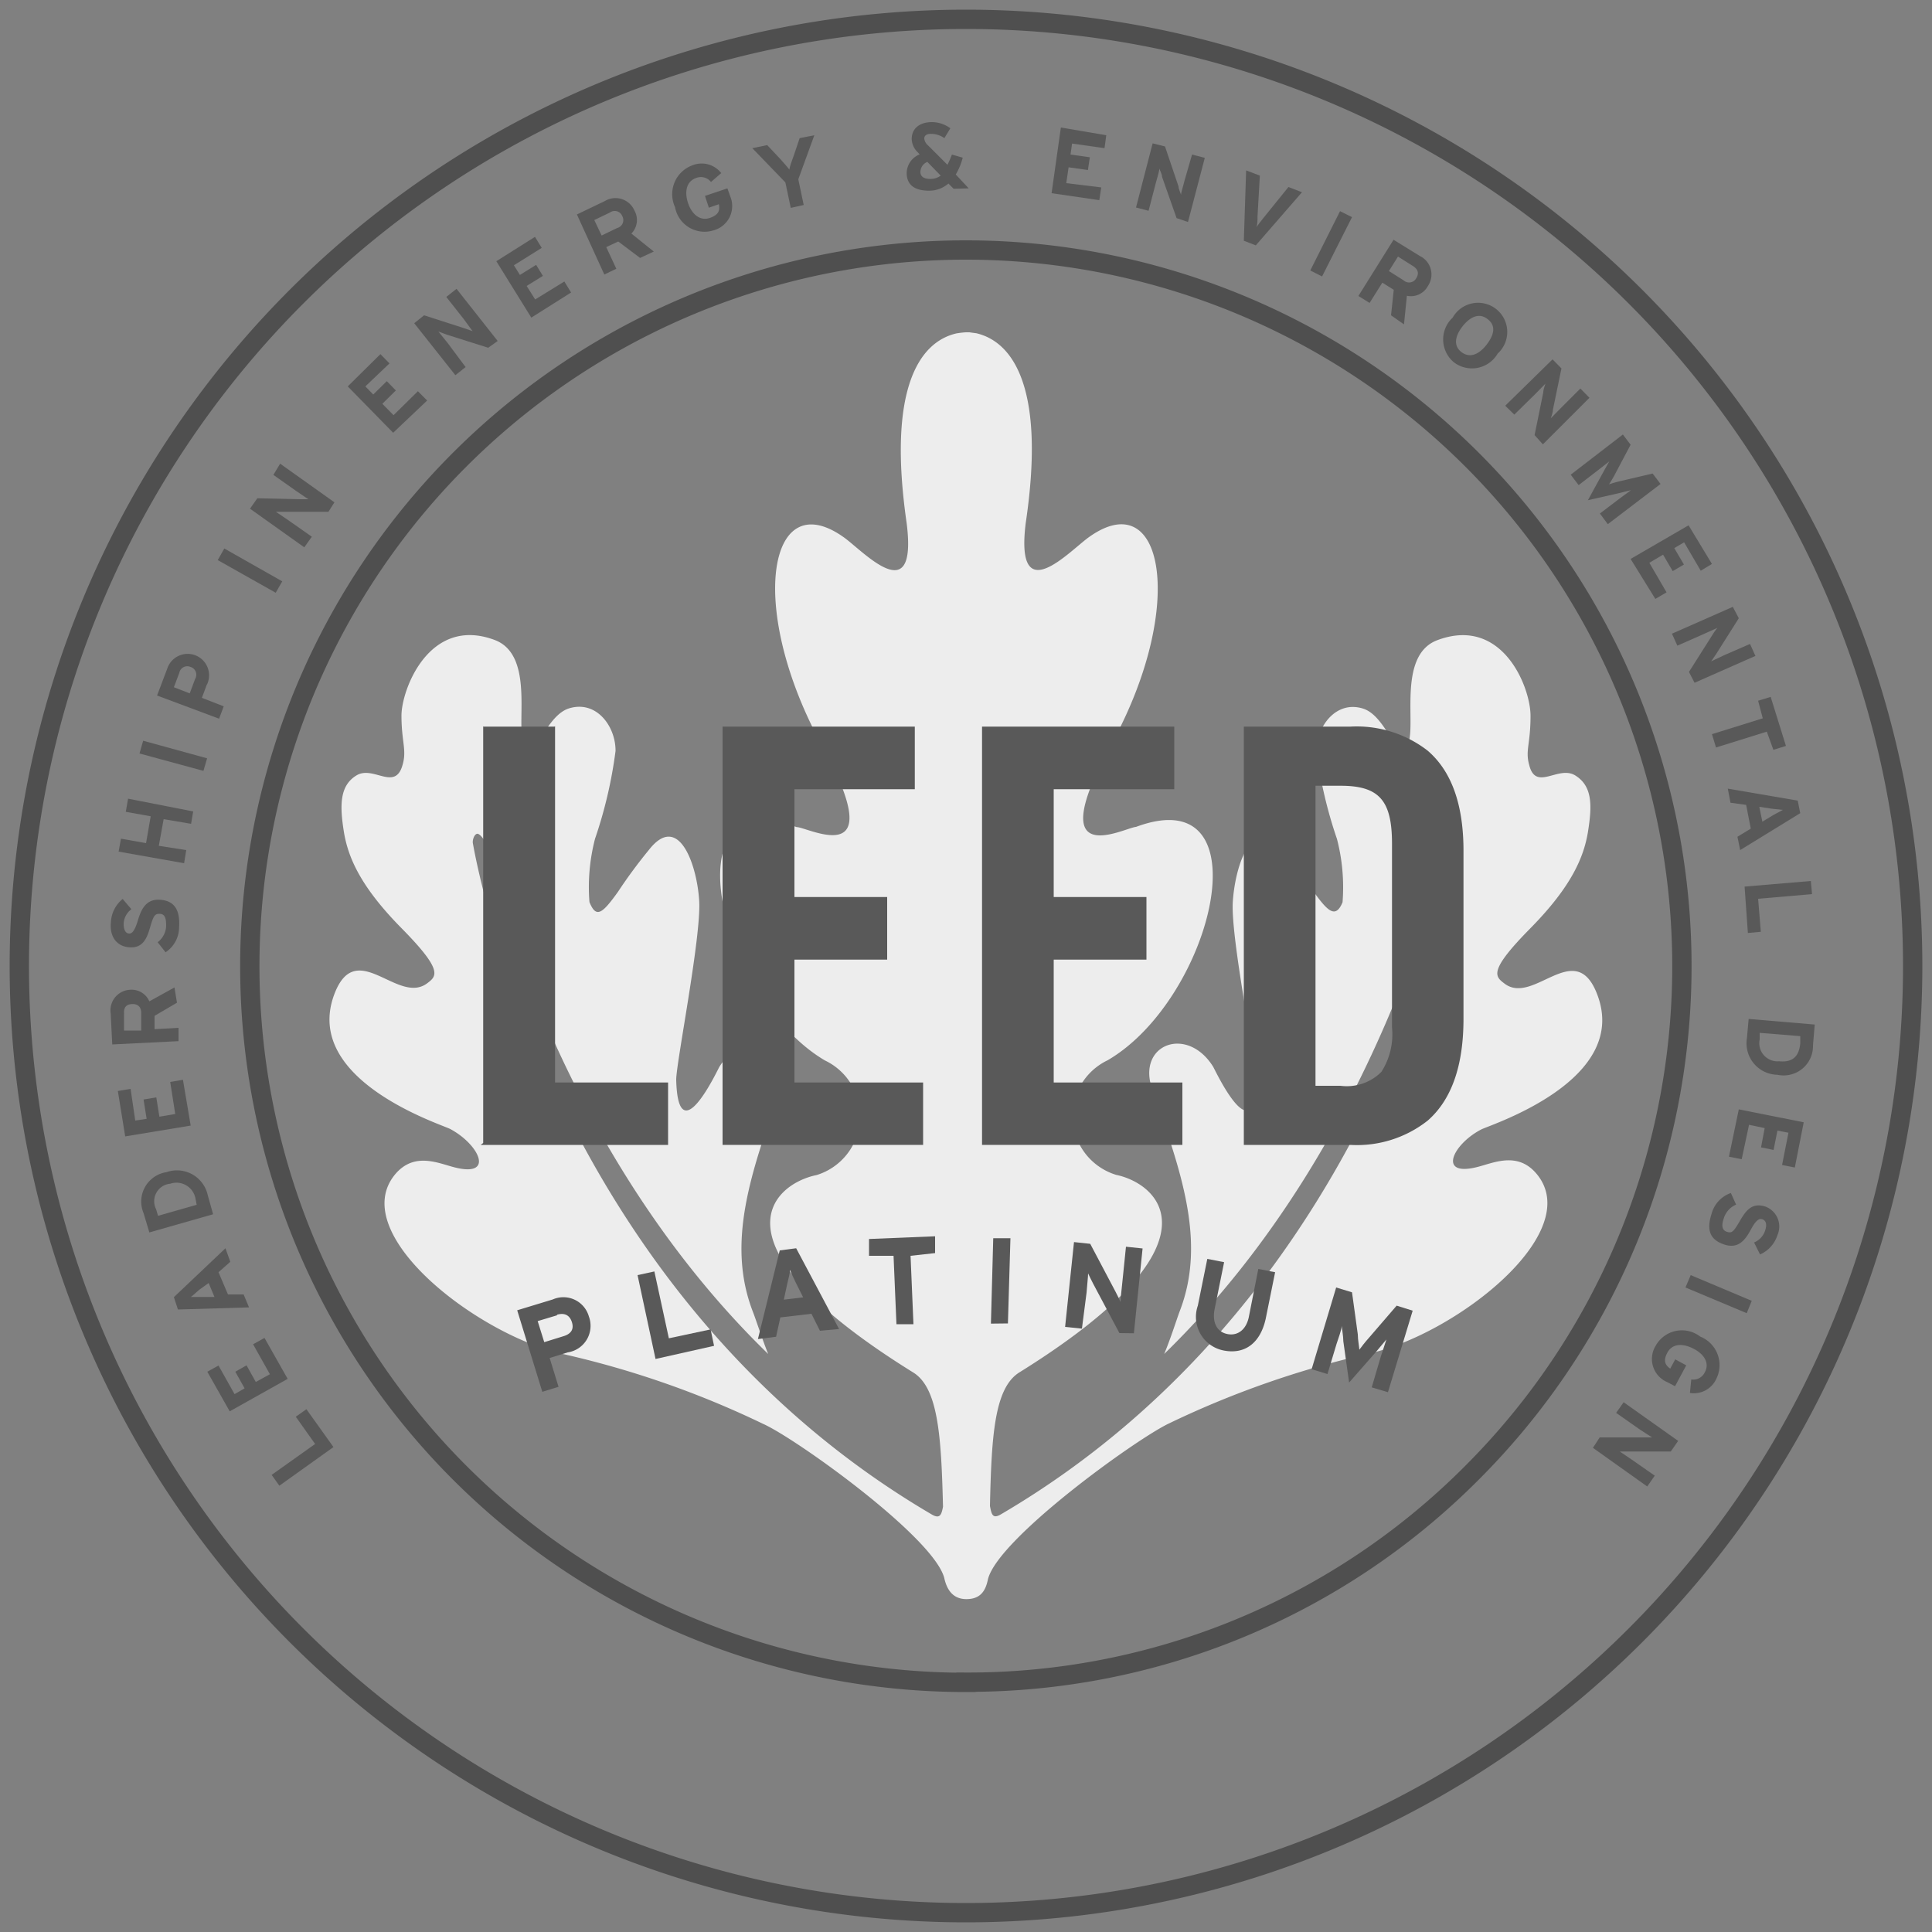 <svg id="Layer_1" data-name="Layer 1" xmlns="http://www.w3.org/2000/svg" viewBox="0 0 100 100"><rect x="0" y="0" width="100" height="100" fill="#808080" stroke="none"/><defs><style>.cls-1{fill:#ededed;}.cls-2{fill:#595959;}.cls-3,.cls-4{fill:none;}.cls-3{stroke:#4f4f4f;stroke-miterlimit:10;}</style></defs><path class="cls-1" d="M76.44,60.41c.83-.2,2.08-.83,3.07.32,2.62,3.05-4.19,8.37-8.73,9.35a48.66,48.66,0,0,0-10.28,3.6c-1.69.8-8.91,6-9.37,8.09-.13.63-.43,1-1.11,1s-1-.46-1.14-1.07c-.5-2.1-7.69-7.25-9.38-8a48.37,48.37,0,0,0-10.29-3.6c-4.53-1-11.34-6.3-8.73-9.35,1-1.15,2.25-.52,3.08-.32,2.06.51,1.23-1.21-.27-2-.58-.28-7.6-2.55-6-6.93,1.13-3.07,3.31.57,4.84-.62.49-.37.79-.67-1.35-2.84S18,44.35,17.79,43s-.2-2.35.67-2.87,2,.85,2.38-.55c.22-.76-.06-1.19-.06-2.54s1.44-5.17,4.81-3.92c2.19.8,1,4.73,1.58,5.47s1.08-1.57,2.3-1.93c1.41-.42,2.4.94,2.39,2.21a23.14,23.14,0,0,1-1.06,4.54,9.94,9.94,0,0,0-.29,3.28c.35.87.67.59,1.47-.52A25.93,25.93,0,0,1,33.58,44c1.55-2,2.5.77,2.61,2.63S35,55,35,55.89c.1,3.89,2.17-.58,2.24-.68,1.36-2.16,4-1.15,3.15,1.17-1.49,4.24-2.82,7.9-1.42,11.52.19.49.45,1.33.79,2.18C28.26,58.91,25.1,43.55,25.09,43.53s-.26-.42-.41-.37-.24.35-.2.51,3.75,23,23.75,34.72c.43.25.5,0,.58-.4-.09-3.66-.25-6.15-1.54-6.95-10.77-6.68-7.27-9.76-5-10.22a3.19,3.19,0,0,0,.43-5.93c-5.42-3.19-8.2-14.58-1.47-12.08.62,0,5.05,2.45,1.15-4.53-3.7-7-2.56-13.2,1.28-10.48,1,.7,3.84,3.85,3.27-.71-1-6.91.62-9.37,2.56-9.83A4.34,4.34,0,0,1,50,17.2v0h.17l.37.05c1.94.46,3.58,2.92,2.55,9.83-.56,4.56,2.29,1.41,3.29.71,3.83-2.72,5,3.5,1.28,10.48-3.91,7,.52,4.57,1.14,4.53,6.73-2.5,4,8.89-1.47,12.08a3.19,3.19,0,0,0,.44,5.93c2.22.46,5.73,3.54-5,10.22-1.3.8-1.45,3.28-1.53,6.92.08.42.13.69.57.43,20-11.72,23.74-34.7,23.75-34.72s0-.47-.17-.51a.45.45,0,0,0-.46.26S71.73,58.91,60.26,70.08c.35-.85.61-1.69.79-2.18,1.41-3.62.08-7.28-1.41-11.52-.82-2.32,1.8-3.33,3.15-1.17.07.1,2.14,4.57,2.23.68,0-.86-1.33-7.36-1.21-9.22s1-4.65,2.62-2.63c1.25,1.57.87,1.16,1.58,2.14s1.12,1.39,1.48.52a9.94,9.94,0,0,0-.29-3.28,23.14,23.14,0,0,1-1.06-4.54c0-1.27,1-2.63,2.39-2.21,1.22.36,1.71,2.7,2.29,1.93s-.59-4.67,1.59-5.47c3.36-1.25,4.81,2.44,4.81,3.92s-.28,1.78-.07,2.54c.34,1.4,1.51,0,2.39.55s.87,1.53.66,2.87-.85,2.87-3,5.05-1.83,2.47-1.34,2.84c1.52,1.19,3.7-2.45,4.83.62,1.62,4.38-5.4,6.65-6,6.93C75.21,59.2,74.38,60.92,76.44,60.41Z"/><polygon class="cls-2" points="28.73 37.61 28.73 37.59 28.7 37.61 25.03 37.61 25.01 37.59 25.01 37.61 25.01 59.16 24.88 59.26 25.01 59.26 34.58 59.26 34.58 56.03 28.73 56.03 28.73 37.61"/><polygon class="cls-2" points="41.12 49.67 45.92 49.67 45.92 46.46 45.92 46.43 41.12 46.43 41.12 40.85 47.35 40.85 47.35 37.64 47.35 37.61 37.4 37.61 37.4 59.26 47.78 59.26 47.78 56.05 47.78 56.03 41.12 56.03 41.12 49.67"/><polygon class="cls-2" points="54.54 49.67 59.34 49.67 59.34 46.46 59.34 46.43 54.54 46.43 54.54 40.85 60.78 40.85 60.78 37.64 60.78 37.61 50.83 37.61 50.83 59.26 61.2 59.26 61.2 56.05 61.2 56.03 54.54 56.03 54.54 49.67"/><path class="cls-2" d="M73.89,38.85a6,6,0,0,0-4-1.24H64.38V59.26H69.9a5.91,5.91,0,0,0,4-1.26c1.22-1.07,1.85-2.81,1.85-5.27V44.15C75.77,41.66,75.13,39.91,73.89,38.85ZM73.64,43v0ZM72.05,53.18a3.59,3.59,0,0,1-.55,2.3,2.53,2.53,0,0,1-2.12.72H68.09V40.67h1.29c2,0,2.67.75,2.67,3Z"/><path class="cls-3" d="M50,99A49,49,0,0,1,50,1h0a49,49,0,0,1,0,98Zm0-11.92a37.07,37.07,0,1,1,0-74.14A37.07,37.07,0,0,1,76.21,76.21h0A36.79,36.79,0,0,1,50,87.07Z"/><path class="cls-2" d="M17.26,74.9l-2.8,2-.4-.56,2.25-1.6-1-1.41.55-.39Z"/><path class="cls-2" d="M14.89,71.37l-3,1.68L10.73,71l.58-.32.83,1.48.52-.3L12.18,71l.58-.33.48.86.73-.4-.87-1.55.59-.33Z"/><path class="cls-2" d="M11.92,65.31l-.61.54L11.8,67l.81,0,.28.67-3.68.11L9,67.14l2.67-2.53Zm-1.61,1.45c-.16.14-.32.29-.43.37l.56,0,.66,0-.3-.72Z"/><path class="cls-2" d="M10.75,61.85l.28,1-3.3.94-.3-1a1.54,1.54,0,0,1,1.19-2.12A1.63,1.63,0,0,1,10.75,61.85Zm-2.67.74.1.34,2-.57L10.11,62a1,1,0,0,0-1.3-.73A.91.91,0,0,0,8.08,62.59Z"/><path class="cls-2" d="M9.87,58.26l-3.39.56L6.1,56.47l.66-.11L7,58l.59-.09-.16-1,.66-.11.16,1,.82-.14L8.81,56l.66-.11Z"/><path class="cls-2" d="M9.16,51.9,8,52.58l0,.69,1.24-.07,0,.69-3.43.17-.08-1.59a1.07,1.07,0,0,1,1-1.24,1,1,0,0,1,1,.6l1.3-.72Zm-2.74.55,0,.89.89,0,0-.9c0-.32-.17-.48-.47-.47S6.4,52.14,6.42,52.45Z"/><path class="cls-2" d="M9.27,48a1.56,1.56,0,0,1-.7,1.29l-.41-.52a1.11,1.11,0,0,0,.44-.85c0-.41-.07-.61-.33-.62s-.33.1-.51.73-.42,1.06-1.09,1-1-.6-.93-1.28a1.65,1.65,0,0,1,.61-1.22l.45.53a1,1,0,0,0-.4.75c0,.37.13.5.28.51s.29-.13.45-.66.39-1.13,1.13-1.09S9.33,47.06,9.27,48Z"/><path class="cls-2" d="M9.89,42.64,8.47,42.4l-.25,1.38L9.64,44l-.11.68-3.39-.6.12-.67,1.3.23.24-1.39-1.29-.23.12-.68L10,42Z"/><path class="cls-2" d="M10.53,39.9,7.22,39l.19-.66,3.31.91Z"/><path class="cls-2" d="M10.71,35.42l-.26.7,1.13.44-.24.64L8.13,36l.53-1.4a1.11,1.11,0,1,1,2.05.84Zm-1.43-.59L9,35.57l.82.32.28-.75a.42.42,0,0,0-.24-.62A.42.42,0,0,0,9.28,34.83Z"/><path class="cls-2" d="M14.27,30.68l-3-1.69.34-.6,3,1.7Z"/><path class="cls-2" d="M17,26.49l-2.26,0-.46,0,.62.42,1.24.87-.39.55-2.81-2,.38-.54,2.18.05.46,0-.62-.42-1.19-.84L14.5,24l2.81,2Z"/><path class="cls-2" d="M20.35,22.4,18,20l1.69-1.67.47.48L18.91,20l.41.42.7-.69.47.48-.7.69.58.59,1.26-1.24.48.48Z"/><path class="cls-2" d="M25.27,18l-2.15-.68-.43-.16.47.58L24.1,19l-.53.42-2.13-2.69.51-.41,2.08.67.43.15L24,16.51l-.9-1.14.53-.42,2.13,2.7Z"/><path class="cls-2" d="M27.5,16.44l-1.81-2.92,2-1.26.35.57-1.44.9.31.5.84-.52.35.57-.84.52.44.7,1.51-.93.35.57Z"/><path class="cls-2" d="M33.13,13.35,32,12.5l-.62.29.52,1.12-.62.3L29.86,11.1l1.44-.69a1.07,1.07,0,0,1,1.54.49,1,1,0,0,1-.16,1.19l1.16.93ZM31.57,11l-.81.39.38.8.81-.39a.42.42,0,0,0,.26-.61A.42.42,0,0,0,31.57,11Z"/><path class="cls-2" d="M36.94,11.92a1.55,1.55,0,0,1-2-1.2,1.59,1.59,0,0,1,.89-2.16,1.28,1.28,0,0,1,1.5.4l-.53.46a.66.66,0,0,0-.76-.21c-.49.16-.63.68-.43,1.29s.64.95,1.13.78.52-.41.47-.71l-.52.18-.2-.61,1.16-.39.15.42A1.3,1.3,0,0,1,36.94,11.92Z"/><path class="cls-2" d="M41.32,9.28l.28,1.33-.67.15-.28-1.32L38.94,7.67l.77-.16.65.69c.16.18.42.47.5.58,0-.14.15-.5.23-.74l.3-.89L42.15,7Z"/><path class="cls-2" d="M49.36,9.77l-.27-.27a1.51,1.51,0,0,1-1,.37c-.7,0-1.14-.26-1.16-.88a1.06,1.06,0,0,1,.67-1l-.09-.1a1,1,0,0,1-.32-.69c0-.56.41-.86,1-.88a1.62,1.62,0,0,1,1,.32l-.31.51a1.17,1.17,0,0,0-.72-.22c-.2,0-.32.09-.32.24a.55.55,0,0,0,.2.36l1,1A5.14,5.14,0,0,0,49.27,8l.56.16a3.16,3.16,0,0,1-.36.87l.67.72ZM48,8.38a.57.57,0,0,0-.36.53c0,.22.18.36.53.35a.87.87,0,0,0,.52-.17Z"/><path class="cls-2" d="M54.43,10l.48-3.4L57.26,7l-.09.67-1.68-.24L55.41,8l1,.14-.1.66-1-.14-.12.82L57,9.7l-.1.66Z"/><path class="cls-2" d="M60.9,11.29l-.75-2.13c0-.15-.12-.34-.14-.44,0,.13-.13.54-.18.73l-.38,1.46-.65-.17.86-3.32.64.16L61,9.65c0,.14.11.34.13.43,0-.12.14-.54.18-.73L61.7,8l.66.17-.87,3.32Z"/><path class="cls-2" d="M65,12.7l-.62-.24.12-3.64.71.27-.12,2.09c0,.2,0,.46-.06.58.07-.1.22-.3.35-.46l1.31-1.62.7.27Z"/><path class="cls-2" d="M67.82,14l1.54-3.07.62.31-1.55,3.07Z"/><path class="cls-2" d="M72,16.32,72.14,15l-.59-.37-.66,1.05-.58-.36,1.82-2.91,1.36.84a1.06,1.06,0,0,1,.42,1.55,1,1,0,0,1-1.09.51l-.15,1.48Zm1.12-2.56-.76-.48-.47.75.76.48a.42.42,0,0,0,.66-.12C73.47,14.13,73.38,13.92,73.12,13.76Z"/><path class="cls-2" d="M75.25,18.75a1.54,1.54,0,0,1-.06-2.31,1.51,1.51,0,1,1,2.33,1.86A1.54,1.54,0,0,1,75.25,18.75ZM77,16.52c-.43-.35-.91-.12-1.29.36s-.51,1-.07,1.34.91.12,1.29-.36S77.47,16.87,77,16.52Z"/><path class="cls-2" d="M79.43,22.52l.45-2.21c0-.15.08-.35.11-.45l-.53.54-1.08,1.06L77.91,21l2.45-2.4.46.47-.44,2.13c0,.15-.08.35-.11.45l.53-.54,1-1,.47.48L79.86,23Z"/><path class="cls-2" d="M82.81,26.58l1-.76.61-.45-.6.15-1.63.37L83,24.41c.1-.18.23-.42.3-.53l-.59.46-1,.77-.41-.54L84,22.49l.4.53-.8,1.51a5.52,5.52,0,0,1-.32.54,5.9,5.9,0,0,1,.6-.17l1.66-.39.41.54-2.73,2.08Z"/><path class="cls-2" d="M84.4,28.93l3-1.74,1.21,2-.58.35-.86-1.47-.51.3.5.85-.58.34-.5-.85-.71.42.89,1.53-.58.34Z"/><path class="cls-2" d="M87.42,34.78l1.21-1.91a3.3,3.3,0,0,1,.26-.37l-.69.31-1.38.61-.28-.62,3.15-1.39L90,32l-1.17,1.85-.26.38.68-.32,1.33-.58.28.62-3.15,1.39Z"/><path class="cls-2" d="M91.45,37.87l-2.63.82L88.61,38l2.63-.82L91,36.27l.65-.2.79,2.54-.65.2Z"/><path class="cls-2" d="M89.93,43.31l.69-.42-.24-1.23-.81-.11-.14-.73,3.62.62.13.65L90.07,44Zm1.85-1.12.5-.27-.56-.06-.66-.1.16.77Z"/><path class="cls-2" d="M90.3,45.89l3.43-.29.06.68L91,46.52l.14,1.71-.67.06Z"/><path class="cls-2" d="M90.42,53.74l.09-1,3.42.29-.09,1.07A1.52,1.52,0,0,1,92,55.63,1.63,1.63,0,0,1,90.42,53.74Zm2.76.26,0-.37-2.1-.17,0,.34a.94.94,0,0,0,1,1.13C92.74,55,93.12,54.72,93.18,54Z"/><path class="cls-2" d="M90,57.42l3.36.67-.46,2.34-.66-.13.33-1.67L92,58.52l-.2,1-.65-.13.19-1-.81-.17L90.15,60l-.66-.13Z"/><path class="cls-2" d="M88.59,62.83a1.56,1.56,0,0,1,1-1.08l.27.6a1.14,1.14,0,0,0-.64.72c-.13.39-.08.61.17.69s.34,0,.68-.59.66-.92,1.3-.72A1.1,1.1,0,0,1,92,63.93a1.63,1.63,0,0,1-.9,1l-.31-.62a1,1,0,0,0,.58-.64c.11-.35,0-.51-.15-.56s-.31,0-.6.54-.65,1-1.36.77S88.3,63.72,88.59,62.83Z"/><path class="cls-2" d="M87.51,66l3.16,1.33-.26.64-3.17-1.33Z"/><path class="cls-2" d="M85.69,69.67A1.55,1.55,0,0,1,88,69.18a1.59,1.59,0,0,1,.84,2.18,1.28,1.28,0,0,1-1.37.74l.07-.7a.66.66,0,0,0,.7-.37c.25-.45,0-.92-.58-1.22s-1.1-.26-1.35.19-.1.67.14.84l.26-.48.57.31-.58,1.08-.4-.21A1.3,1.3,0,0,1,85.69,69.67Z"/><path class="cls-2" d="M82.8,74.4l2.26,0,.45,0L84.89,74l-1.24-.87.39-.55,2.82,2-.38.55-2.19,0-.45,0,.62.42,1.19.83-.39.56-2.81-2Z"/><path class="cls-2" d="M29.38,70l-.93.29.46,1.49-.84.26-1.3-4.22,1.84-.56a1.37,1.37,0,0,1,1.87.88A1.39,1.39,0,0,1,29.38,70Zm-.55-1.92-1,.3.34,1.09,1-.31c.39-.12.55-.36.43-.73S29.21,67.94,28.83,68.05Z"/><path class="cls-2" d="M33.93,70.34,33,66l.87-.19.75,3.46,2.16-.46.18.85Z"/><path class="cls-2" d="M42.44,68.88,42,68l-1.61.19-.22,1-.94.12,1.13-4.59.85-.11,2.22,4.18Zm-1.25-2.49c-.12-.25-.24-.5-.3-.66,0,.17-.08.45-.14.71l-.18.83,1-.12Z"/><path class="cls-2" d="M47.13,65l.15,3.54-.88,0L46.25,65l-1.27,0,0-.87,3.42-.14,0,.87Z"/><path class="cls-2" d="M51.29,68.51l.12-4.42.89,0-.13,4.41Z"/><path class="cls-2" d="M57.94,69l-1.36-2.56c-.09-.18-.21-.41-.26-.53,0,.16-.06.71-.08,1L56,68.77l-.87-.09.46-4.39.84.09,1.31,2.48c.09.18.21.41.26.53,0-.17.06-.72.09-1l.19-1.86.86.09-.45,4.39Z"/><path class="cls-2" d="M63.33,69.9A1.77,1.77,0,0,1,62,67.58l.49-2.42.87.17-.49,2.42c-.14.69.11,1.19.66,1.3s1-.25,1.12-.94l.48-2.43.87.17-.49,2.42C65.23,69.52,64.43,70.12,63.33,69.9Z"/><path class="cls-2" d="M71,71.81l.46-1.56.3-.92-.51.61-1.42,1.62-.3-2.14c0-.27-.07-.61-.08-.79,0,.17-.2.71-.27.93l-.47,1.56-.82-.25,1.27-4.23.82.25.3,2.18c0,.27.07.63.08.79.1-.14.31-.41.5-.62l1.43-1.66.83.26-1.28,4.22Z"/><rect class="cls-4" x="27.18" y="64.24" width="47.17" height="8.16"/><rect class="cls-4" x="27.18" y="64.23" width="47.17" height="8.16"/><rect class="cls-4" x="27.18" y="64.14" width="47.17" height="8.16"/></svg>